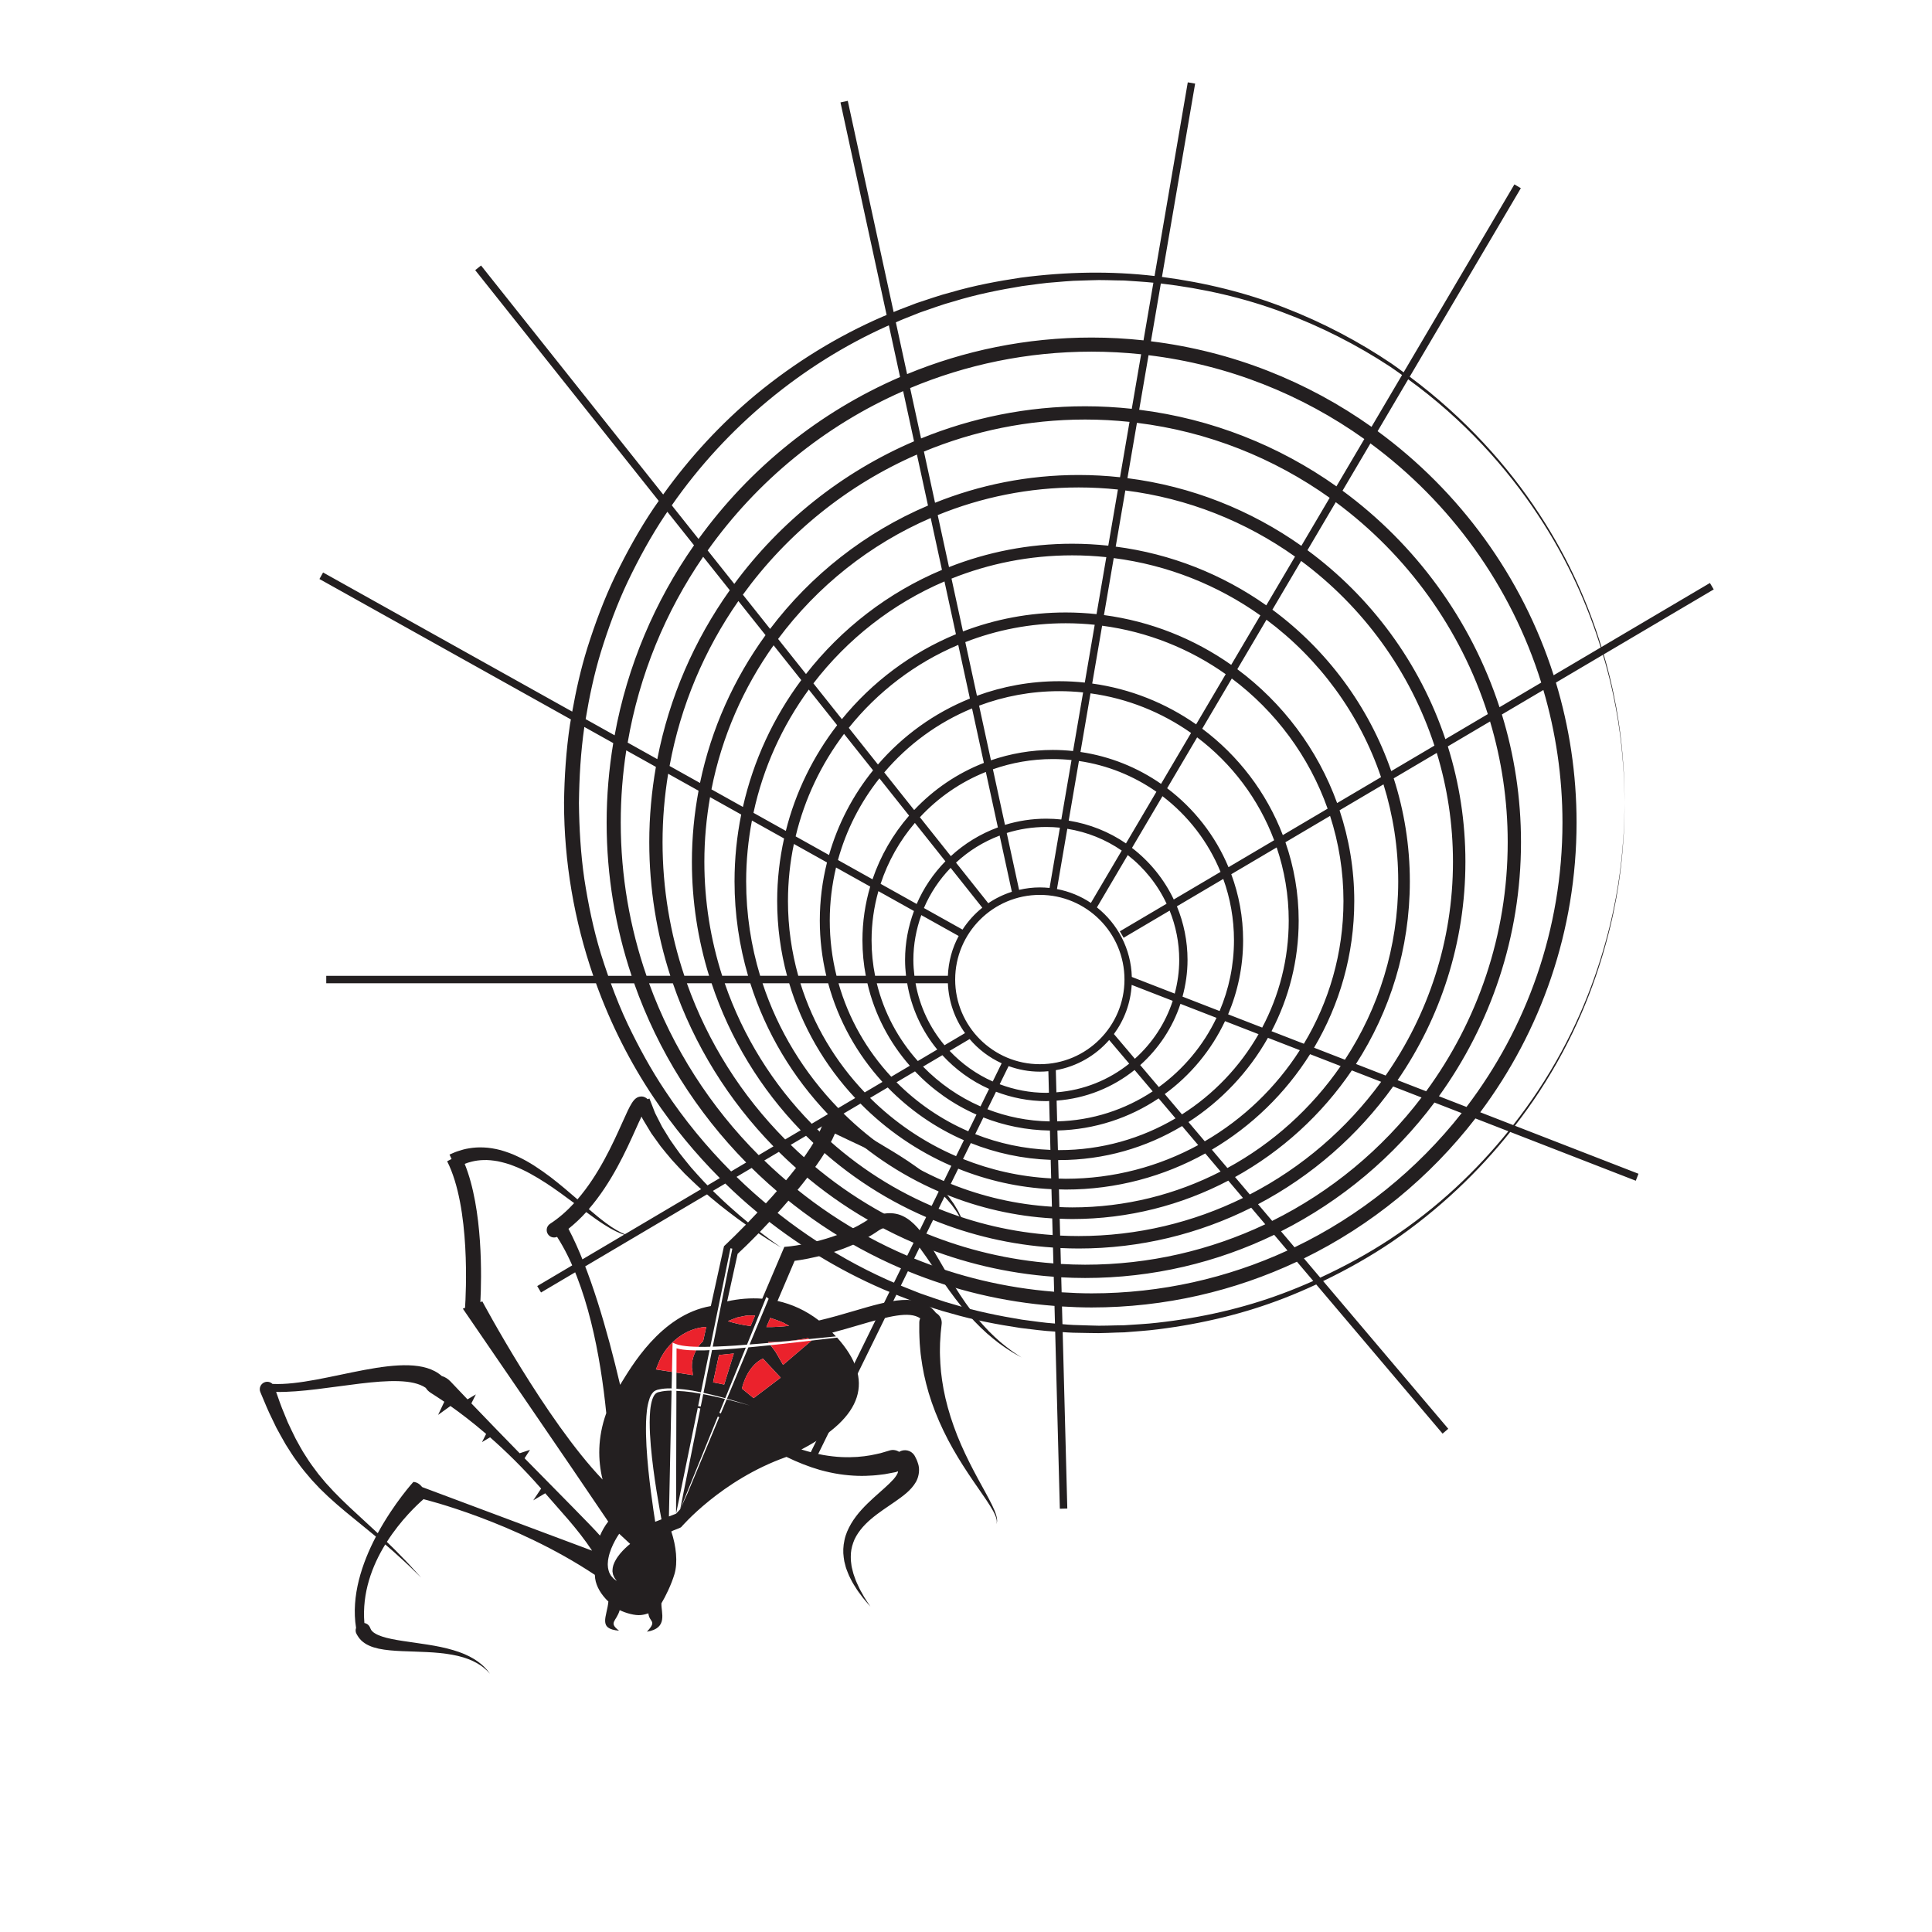 <?xml version="1.0" encoding="UTF-8"?>
<svg version="1.1" viewBox="0 0 816 816" xml:space="preserve" xmlns="http://www.w3.org/2000/svg"><defs><clipPath id="a"><path d="m0 612h612v-612h-612z"/></clipPath></defs><g transform="matrix(1.333 0 0 -1.333 0 816)"><g clip-path="url(#a)"><path d="m440.33 219.46c-6.824-4.48-14.213-8.536-22.013-12.133l-5.168 6.102c21.354 10.443 39.921 25.706 54.331 44.348l10.443-4.058c-9.897-12.283-22.346-24.233-37.593-34.259m-34.002-17.179c-12.351-4.616-25.726-7.69-39.624-9.23-3.47-0.419-6.996-0.549-10.527-0.807-3.537-0.011-7.12-0.255-10.677-0.076-1.808 0.058-3.617 0.116-5.433 0.174-1.149 0.051-2.289 0.147-3.427 0.249l-0.15 5.607c3.108-0.187 6.23-0.315 9.381-0.315 23.247 0 45.292 5.219 65.064 14.5l5.168-6.103c-3.192-1.415-6.44-2.761-9.775-3.999m-82.506-8.262c-7.228 1.19-14.508 2.65-21.659 4.848-3.612 0.966-7.124 2.312-10.696 3.515l-5.264 2.096c-0.262 0.1-0.511 0.229-0.771 0.333l2.236 4.555c14.511-5.963 30.13-9.745 46.451-10.988l0.146-5.591c-3.469 0.234-6.944 0.781-10.443 1.232m-42.843 12.712c-17.31 7.784-33.561 18.844-47.606 32.528l4.789 2.831c13.565-13.352 29.578-24.209 47.315-31.82l-2.221-4.522c-0.757 0.332-1.53 0.623-2.277 0.983m-70.313 59.933c-4.422 6.626-8.253 13.659-11.718 20.882-2.019 4.248-3.787 8.62-5.402 13.053h7.384c7.585-21.514 19.816-40.847 35.505-56.784l-4.779-2.825c-7.768 7.79-14.843 16.372-20.99 25.674m-20.307 43.368c-2.346 7.703-3.973 15.62-5.21 23.588-1.156 7.964-1.631 16.128-1.715 24.084 0.105 8.243 0.562 16.115 1.712 24.113l9.161-5.113c-1.356-8.194-2.095-16.59-2.095-25.16 0-16.975 2.809-33.299 7.916-48.58h-7.431c-0.815 2.343-1.603 4.695-2.338 7.068m8e-3 95.462c2.382 7.683 5.147 15.247 8.589 22.487 3.463 7.221 7.296 14.254 11.716 20.877 0.253 0.384 0.526 0.757 0.782 1.138l8.446-10.618c-12.388-17.716-21.128-38.147-25.152-60.211l-9.187 5.128c1.187 7.16 2.693 14.268 4.806 21.199m90.617 103.29c0.214 0.101 0.436 0.179 0.652 0.281l3.553-16.375c-25.644-11.068-47.677-28.935-63.861-51.308l-8.472 10.654c17.429 25.068 41.531 44.777 68.128 56.748m5.224 2.253 5.264 2.096c3.572 1.205 7.082 2.552 10.696 3.515 7.147 2.199 14.426 3.661 21.657 4.847 3.634 0.469 7.238 1.048 10.86 1.266 1.808 0.136 3.609 0.337 5.409 0.415 1.803 0.057 3.598 0.115 5.391 0.171 3.517 0.182 7.173-0.065 10.718-0.075 3.105-0.228 6.185-0.38 9.246-0.695l-3.132-18.265c-5.405 0.579-10.888 0.891-16.446 0.891-20.689 0-40.426-4.136-58.459-11.584l-3.564 16.401c0.787 0.335 1.562 0.71 2.36 1.017m120.12 2.202c12.36-4.588 23.763-10.459 33.999-17.178 1.344-0.884 2.61-1.819 3.909-2.733l-9.674-16.419c-20.243 14.362-44.083 23.94-69.893 27.104l3.14 18.314c13.498-1.576 26.496-4.595 38.519-9.088m80.948-64.212c9.794-14.754 15.959-29.313 19.917-42.019l-14.923-8.81c-10.004 31.323-29.801 58.298-55.775 77.334l9.688 16.438c17.609-12.746 31.207-27.982 41.093-42.943m-81.394-227.02c19.191 9.7 35.845 23.715 48.62 40.809l8.627-3.351c-14.104-17.922-32.192-32.568-52.955-42.524zm-69.631-14.571c2.509-0.136 5.032-0.216 7.572-0.216 21.449 0 41.768 4.916 59.898 13.679l4.212-4.974c-18.912-8.689-39.92-13.573-62.06-13.573-3.192 0-6.352 0.134-9.497 0.334zm-44.593 10.046c13.183-5.399 27.38-8.802 42.219-9.865l0.126-4.751c-15.575 1.235-30.483 4.855-44.359 10.523zm-44.881 29.697c12.221-12.085 26.675-21.91 42.687-28.792l-2.018-4.108c-16.931 7.237-32.245 17.535-45.287 30.17zm-33.58 53.417c6.722-19.576 17.71-37.174 31.872-51.678l-4.685-2.772c-15.246 15.26-27.207 33.797-34.732 54.45zm18.032 124.54c-11.184-15.731-19.164-33.884-22.965-53.52l-9.387 5.242c3.699 21.547 12.013 41.529 23.92 58.88zm58.383 47.186c-22.78-9.76-42.416-25.478-56.955-45.181l-8.432 10.603c15.609 21.963 36.989 39.536 61.935 50.478zm68.986 10.299c-4.856 0.519-9.78 0.802-14.775 0.802-18.383 0-35.926-3.642-51.985-10.192l-3.465 15.962c17.706 7.423 37.132 11.539 57.5 11.539 5.3 0 10.532-0.29 15.69-0.83zm64.847-24.57c-18.111 12.831-39.426 21.403-62.497 24.27l2.964 17.281c25.271-3.061 48.6-12.455 68.371-26.558zm1.935-1.378 8.838 14.993c25.312-18.664 44.554-45.107 54.12-75.79l-13.221-7.806c-9.058 27.757-26.673 51.667-49.737 68.603m32.588-78.727c-8.109 24.19-23.552 45.036-43.701 59.873l8.971 15.22c22.439-16.587 39.528-40 48.18-67.153zm-15.14-108.05c13.54 19.707 21.487 43.545 21.487 69.209 0 12.727-1.955 25.005-5.572 36.554l13.38 7.9c3.621-12.123 5.592-24.949 5.592-38.232 0-29.504-9.611-56.793-25.839-78.946zm-44.215-39.302c17.015 8.95 31.67 21.78 42.8 37.311l8.998-3.493c-12.495-16.418-28.682-29.864-47.321-39.104zm-62.604-13.883c1.911-0.092 3.831-0.149 5.764-0.149 19.642 0 38.206 4.674 54.678 12.923l4.446-5.251c-17.325-8.196-36.668-12.803-57.074-12.803-2.58 0-5.136 0.092-7.681 0.237zm-40.367 8.897c11.858-4.838 24.635-7.864 37.995-8.744l0.132-5.016c-14.138 1.055-27.67 4.306-40.254 9.427zm-40.25 26.668c10.876-10.819 23.77-19.609 38.057-25.762l-2.131-4.345c-15.258 6.53-29.051 15.826-40.781 27.238zm-29.929 48.325c5.854-17.637 15.605-33.499 28.24-46.575l-4.918-2.908c-13.748 13.867-24.476 30.719-31.146 49.483zm17.093 110.3c-9.978-13.749-17.187-29.629-20.762-46.833l-9.646 5.386c3.502 19.147 11.072 36.876 21.805 52.263zm51.477 41.063c-19.915-8.455-37.14-22.042-50.031-39.082l-8.622 10.84c14.004 19.32 33.023 34.765 55.146 44.402zm60.845 8.977c-4.308 0.458-8.677 0.709-13.105 0.709-16.079 0-31.427-3.144-45.508-8.799l-3.523 16.221c15.752 6.526 32.999 10.149 51.081 10.149 4.75 0 9.441-0.258 14.062-0.742zm2.35-0.301 3.008 17.539c22.564-2.772 43.396-11.169 61.069-23.757l-8.972-15.22c-15.984 11.3-34.772 18.866-55.105 21.438m43.99-40.293c-13.854 9.773-30.115 16.331-47.711 18.606l3.053 17.796c19.856-2.481 38.193-9.883 53.762-20.955zm39.599-52.52c-7.149 20.626-20.426 38.409-37.661 51.144l9.103 15.445c19.563-14.506 34.508-34.891 42.238-58.512zm-11.181-92.802c10.782 16.694 17.069 36.551 17.069 57.862 0 11.383-1.805 22.35-5.113 32.649l13.647 8.056c3.327-10.918 5.132-22.494 5.132-34.485 0-25.17-7.908-48.516-21.334-67.737zm-38.316-35.819c14.835 8.203 27.528 19.814 37.004 33.786l9.299-3.612c-10.87-14.902-25.127-27.172-41.627-35.695zm-55.555-13.202c1.315-0.048 2.632-0.101 3.957-0.101 17.839 0 34.658 4.413 49.462 12.167l4.648-5.492c-15.725-7.718-33.392-12.068-52.059-12.068-1.967 0-3.922 0.054-5.868 0.15zm-36.138 7.726c10.535-4.276 21.89-6.927 33.767-7.623l0.14-5.279c-12.7 0.877-24.853 3.757-36.15 8.335zm-35.616 23.646c9.533-9.558 20.861-17.313 33.425-22.744l-2.247-4.574c-13.582 5.821-25.853 14.118-36.271 24.305zm-26.284 43.227c4.979-15.699 13.502-29.825 24.607-41.47l-5.149-3.045c-12.246 12.476-21.747 27.64-27.557 44.515zm16.155 96.06c-8.77-11.773-15.151-25.41-18.492-40.189l-9.968 5.567c3.295 16.746 10.134 32.223 19.688 45.649zm44.577 34.921c-17.051-7.154-31.854-18.618-43.082-33l-8.84 11.111c12.392 16.677 29.054 29.99 48.353 38.329zm41.263 8.286c-13.772 0-26.928-2.643-39.031-7.405l-3.579 16.481c13.794 5.63 28.866 8.758 44.661 8.758 4.202 0 8.349-0.228 12.437-0.655l-3.053-17.795c-3.756 0.4-7.572 0.616-11.435 0.616m7.715-22.307c-3.21 0.342-6.466 0.528-9.766 0.528-11.465 0-22.434-2.14-32.554-6.01l-3.635 16.74c11.837 4.735 24.733 7.368 38.24 7.368 3.651 0 7.258-0.196 10.812-0.569zm42.67-16.07c-11.727 8.243-25.462 13.795-40.321 15.772l3.097 18.056c17.151-2.192 32.99-8.598 46.46-18.155zm33.557-43.79c-6.179 17.064-17.297 31.78-31.622 42.413l9.238 15.674c16.693-12.43 29.496-29.779 36.297-49.875zm-7.31-77.519c8.081 13.631 12.741 29.519 12.741 46.482 0 10.042-1.651 19.699-4.656 28.744l13.915 8.215c3.032-9.715 4.669-20.039 4.669-30.738 0-20.845-6.227-40.253-16.887-56.504zm-32.381-32.304c12.634 7.455 23.319 17.853 31.121 30.252l9.692-3.766c-9.235-13.382-21.532-24.501-35.885-32.302zm-48.448-12.584c0.714-0.015 1.426-0.055 2.146-0.055 16.031 0 31.103 4.161 44.217 11.442l4.851-5.73c-14.115-7.25-30.088-11.366-47.017-11.366-1.358 0-2.705 0.05-4.054 0.103zm-31.912 6.551c9.208-3.71 19.144-5.984 29.54-6.49l0.146-5.551c-11.263 0.694-22.038 3.207-32.045 7.238zm-30.968 20.634c8.185-8.293 17.938-15.028 28.778-19.727l-2.364-4.815c-11.905 5.119-22.657 12.413-31.762 21.38zm-22.592 38.122c4.099-13.751 11.349-26.152 20.915-36.366l-5.383-3.182c-10.745 11.088-19.027 24.561-23.971 39.548zm15.196 81.768c-7.551-9.792-13.166-21.142-16.259-33.493l-10.254 5.727c3.083 14.349 9.153 27.592 17.528 39.062zm1.503 1.911-9.023 11.342c10.771 14.041 25.048 25.256 41.525 32.299l3.631-16.724c-14.183-5.859-26.583-15.181-36.133-26.917m40.561 6.528c-11.32-4.568-21.285-11.787-29.138-20.892l-9.238 11.616c9.132 11.417 21.027 20.529 34.684 26.282zm36.404 5.064c-2.662 0.283-5.362 0.437-8.097 0.437-9.158 0-17.941-1.632-26.076-4.618l-3.691 17.003c9.877 3.844 20.599 5.977 31.818 5.977 3.101 0 6.167-0.165 9.187-0.48zm35.275-13.238c-9.597 6.713-20.806 11.261-32.927 12.939l3.142 18.319c14.445-1.902 27.79-7.314 39.158-15.356zm27.468-35.089c-5.186 13.511-14.115 25.184-25.533 33.711l9.373 15.904c13.821-10.346 24.495-24.663 30.355-41.235zm-3.58-62.13c5.485 10.486 8.605 22.398 8.605 35.031 0 8.696-1.492 17.05-4.198 24.836l14.147 8.351c2.745-8.504 4.242-17.562 4.242-26.969 0-16.529-4.588-32.003-12.547-45.23zm-26.317-28.788c10.411 6.703 19.082 15.873 25.178 26.689l10.103-3.922c-7.583-11.858-17.922-21.781-30.115-28.863zm-41.286-12.04c0.117 0 0.228-6e-3 0.343-6e-3 14.22 0 27.533 3.94 38.919 10.774l5.103-6.025c-12.482-6.802-26.783-10.672-41.971-10.672-0.752 0-1.491 0.038-2.239 0.058zm-27.678 5.38c7.878-3.144 16.399-5.003 25.311-5.32l0.154-5.868c-9.826 0.509-19.218 2.659-27.939 6.144zm-26.323 17.616c6.84-7.03 15.02-12.739 24.132-16.711l-2.48-5.052c-10.229 4.413-19.462 10.705-27.254 18.451zm-18.871 33.018c3.201-11.804 9.175-22.477 17.196-31.262l-5.615-3.318c-9.238 9.698-16.311 21.48-20.38 34.58zm0.269 40.634-10.579 5.909c2.86 11.949 8.148 22.965 15.339 32.478l9.189-11.553c-6.325-7.818-11.117-16.915-13.949-26.834m25.369 12.476c-5.08-5.85-9.049-12.681-11.59-20.171l-10.949 6.115c2.619 9.553 7.143 18.321 13.137 25.878zm23.695 16.715c-8.45-3.294-15.979-8.438-22.087-14.937l-9.478 11.917c7.469 8.806 16.987 15.813 27.818 20.282zm28.259 3.76c-2.114 0.223-4.258 0.346-6.43 0.346-6.854 0-13.439-1.166-19.584-3.284l-3.76 17.319c7.911 2.96 16.466 4.587 25.397 4.587 2.554 0 5.077-0.134 7.562-0.394zm27.881-10.406c-7.466 5.184-16.149 8.731-25.533 10.105l3.185 18.577c11.74-1.608 22.587-6.025 31.854-12.554zm21.367-26.397c-4.161 9.969-10.925 18.588-19.437 25.01l9.506 16.126c10.951-8.261 19.497-19.544 24.398-32.597zm-0.12-46.624c3.058 7.216 4.751 15.146 4.751 23.466 0 7.355-1.329 14.406-3.749 20.929l14.385 8.491c2.462-7.292 3.818-15.089 3.818-23.199 0-12.231-3.048-23.756-8.405-33.882zm-20.077-25.259c8.149 5.95 14.755 13.888 19.096 23.099l10.623-4.128c-5.901-10.317-14.25-19.052-24.26-25.416zm-34.015-11.549c11.846 0.288 22.859 3.989 32.074 10.18l5.359-6.329c-10.812-6.385-23.403-10.067-36.846-10.067-0.141 0-0.282 0.01-0.422 0.01zm-23.449 4.133c6.552-2.575 13.655-4.034 21.082-4.144l0.16-6.134c-8.382 0.318-16.403 2.065-23.834 5.001zm-21.675 14.604c5.49-5.768 12.098-10.452 19.484-13.697l-2.595-5.286c-8.549 3.705-16.256 9.002-22.736 15.525zm-15.077 27.913c2.284-9.85 6.983-18.779 13.443-26.13l-5.888-3.484c-7.723 8.305-13.521 18.412-16.704 29.614zm14.756 22.893c-1.791-4.837-2.821-10.04-2.821-15.491 0-1.705 0.118-3.38 0.302-5.037h-9.798c-0.728 3.643-1.117 7.405-1.117 11.259 0 5.394 0.766 10.611 2.162 15.563zm9.957 15.758c-3.805-3.891-6.907-8.465-9.099-13.527l-11.426 6.382c2.353 7.155 6.072 13.692 10.856 19.301zm16.63 10.734c-5.572-2.045-10.619-5.156-14.907-9.102l-9.8 12.323c5.764 6.22 12.889 11.16 20.892 14.353zm20.099 2.508c-1.563 0.165-3.15 0.259-4.756 0.259-4.557 0-8.949-0.693-13.093-1.964l-3.826 17.614c5.944 2.086 12.323 3.236 18.968 3.236 2.004 0 3.987-0.107 5.941-0.308zm20.488-7.575c-5.333 3.658-11.501 6.148-18.147 7.216l3.241 18.897c9.032-1.313 17.384-4.738 24.549-9.752zm15.141-17.772c-3.068 6.447-7.623 12.041-13.235 16.345l9.659 16.388c8.089-6.172 14.49-14.439 18.397-23.986zm2.776-30.778c1.003 3.718 1.588 7.605 1.588 11.634 0 6.011-1.21 11.739-3.368 16.981l14.692 8.672c2.191-6.07 3.392-12.612 3.392-19.431 0-7.95-1.625-15.527-4.559-22.417zm-13.405-21.69c5.807 5.189 10.263 11.844 12.747 19.405l11.424-4.437c-4.166-8.759-10.488-16.292-18.272-21.934zm-26.488-11.259c9.307 0.679 17.829 4.187 24.7 9.708l5.737-6.772c-8.719-5.785-19.102-9.244-30.264-9.512zm-19.201 2.818c4.959-1.897 10.316-2.981 15.933-2.981 0.304 0 0.6 0.039 0.904 0.046l0.168-6.468c-6.943 0.116-13.589 1.469-19.728 3.853zm-17.003 11.576c4.132-4.502 9.15-8.167 14.805-10.686l-2.719-5.541c-6.871 3.002-13.042 7.31-18.206 12.609zm-1.619 1.792-6.157-3.64c-6.194 6.914-10.733 15.334-13.005 24.635h9.634c1.318-7.878 4.657-15.077 9.528-20.995m3.373 20.995c0.237-5.877 2.206-11.304 5.431-15.789l-6.501-3.844c-4.639 5.521-7.859 12.249-9.176 19.633zm10.905 23.946c-2.443-1.96-4.557-4.302-6.266-6.937l-12.233 6.833c2.027 4.76 4.922 9.053 8.46 12.728zm9.364 5.042c-2.676-0.856-5.19-2.08-7.47-3.624l-10.229 12.861c3.978 3.696 8.662 6.621 13.832 8.57zm11.951 1.217c-1.017 0.107-2.045 0.167-3.09 0.167-2.263 0-4.455-0.282-6.57-0.774l-3.913 18.018c3.961 1.238 8.171 1.906 12.535 1.906 1.456 0 2.894-0.076 4.314-0.22zm13.09-4.746c-3.197 2.138-6.838 3.648-10.75 4.389l3.276 19.097c6.325-1.011 12.188-3.4 17.247-6.904zm7.298-41.547c3.257 4.413 5.29 9.764 5.627 15.574l13-5.05c-2.319-7.152-6.518-13.445-11.995-18.355zm-18.409-11.448c6.698 1.18 12.606 4.642 16.904 9.565l6.347-7.495c-6.426-5.145-14.381-8.428-23.068-9.088zm-14.962 1.292c3.094-1.121 6.416-1.762 9.893-1.762 0.916 0 1.816 0.054 2.708 0.137l0.178-6.802c-0.279-7e-3 -0.553-0.043-0.834-0.043-5.201 0-10.163 0.993-14.77 2.722zm-2.197 0.893-2.831-5.764c-5.19 2.295-9.814 5.615-13.657 9.695l6.337 3.744c2.76-3.253 6.222-5.879 10.151-7.675m12.09 53.357c14.792 0 26.822-12.033 26.822-26.824 0-14.79-12.03-26.822-26.822-26.822-14.791 0-26.821 12.032-26.821 26.822 0 14.791 12.03 26.824 26.821 26.824m26.556-13.585 14.577 8.605c1.941-4.839 3.037-10.102 3.037-15.624 0-3.692-0.526-7.26-1.424-10.674l-13.597 5.28c-0.252 8.922-4.509 16.848-11.056 22.037l9.767 16.571c5.232-4.076 9.465-9.346 12.308-15.411l-14.815-8.746zm-66.623-7.019c0 4.986 0.915 9.751 2.513 14.194l11.844-6.615c-2.04-3.781-3.235-8.07-3.42-12.616h-10.606c-0.201 1.655-0.331 3.331-0.331 5.037m-26.491 12.443c0 5.795 0.701 11.427 1.99 16.836l10.823-6.044c-1.591-5.401-2.46-11.106-2.46-17.013 0-3.847 0.377-7.609 1.07-11.259h-9.285c-1.387 5.604-2.138 11.453-2.138 17.48m-13.242 6.218c0 6.195 0.652 12.242 1.874 18.079l10.491-5.859c-1.482-5.907-2.278-12.082-2.278-18.438 0-6.018 0.726-11.863 2.054-17.48h-8.875c-2.113 7.546-3.266 15.49-3.266 23.698m-11.414 25.499 10.183-5.685c-1.417-6.385-2.188-13.008-2.188-19.814 0-8.194 1.1-16.136 3.134-23.698h-8.527c-2.874 9.477-4.436 19.517-4.436 29.919 0 6.59 0.647 13.029 1.834 19.278m-13.271 7.413 9.871-5.514c-1.382-6.849-2.115-13.928-2.115-21.177 0-10.385 1.516-20.418 4.289-29.919h-8.201c-3.656 11.403-5.649 23.54-5.649 36.139 0 6.983 0.641 13.814 1.805 20.471m-13.274 7.413 9.63-5.38c-1.361-7.299-2.107-14.814-2.107-22.504 0-12.573 1.911-24.709 5.444-36.139h-7.838c-4.455 13.324-6.907 27.557-6.907 42.361 0 7.376 0.626 14.606 1.778 21.662m-13.272 7.41 9.389-5.242c-1.355-7.75-2.101-15.7-2.101-23.83 0-14.777 2.356-29.004 6.673-42.361h-7.547c-5.266 15.241-8.165 31.574-8.165 48.58 0 7.77 0.602 15.399 1.751 22.853m296.63-22.853c0-33.84-11.346-65.069-30.404-90.131l-8.739 3.397c16.337 22.685 26.003 50.484 26.003 80.515 0 14.065-2.127 27.643-6.056 40.441l13.143 7.757c3.913-13.325 6.053-27.403 6.053-41.979m-7.363-85.324c10.99 16.745 17.358 33.213 21.14 47.011 3.819 13.84 5.032 25.119 5.508 32.77 0.357 3.824 0.275 6.776 0.361 8.756 0.044 1.983 0.068 3.008 0.068 3.008s-0.03-1.025-0.085-3.008c-0.094-1.98-0.029-4.932-0.406-8.754-0.516-7.642-1.787-18.907-5.672-32.71-3.85-13.758-10.293-30.158-21.337-46.793-2.385-3.605-5.021-7.226-7.835-10.829l-10.433 4.055c19.163 25.632 30.522 57.422 30.522 91.818 0 15.41-2.303 30.284-6.543 44.329l14.901 8.796c0.24-0.812 0.504-1.641 0.725-2.435 3.885-13.801 5.156-25.066 5.672-32.712 0.376-3.821 0.312-6.77 0.406-8.752 0.055-1.982 0.085-3.005 0.085-3.005s-0.024 1.023-0.068 3.005c-0.086 1.982-4e-3 4.932-0.361 8.759-0.476 7.649-1.687 18.927-5.505 32.768-0.225 0.815-0.488 1.67-0.732 2.504l34.879 20.589-1.206 2.037-34.357-20.282c-3.898 12.732-9.995 27.336-19.726 42.162-9.841 15.103-23.473 30.407-41.036 43.482l35.209 59.733-2.04 1.202-35.096-59.546c-1.273 0.921-2.509 1.864-3.824 2.759-10.21 6.9-21.619 12.972-34.036 17.772-12.041 4.685-25.102 7.912-38.712 9.697l10.509 61.258-2.332 0.398-10.526-61.366c-13.773 1.618-27.971 1.37-42.382-0.522-7.361-1.106-14.788-2.496-22.096-4.636-3.694-0.934-7.288-2.255-10.943-3.433-1.798-0.687-3.595-1.377-5.397-2.065-0.629-0.23-1.233-0.52-1.853-0.77l-14.531 66.926-2.313-0.5 14.622-67.349c-0.424-0.187-0.86-0.339-1.284-0.533-14.237-6.161-27.808-14.51-40.147-24.68-10.985-9.144-20.89-19.82-29.367-31.666l-57.71 72.555-1.851-1.471 58.15-73.111c-0.518-0.748-1.054-1.484-1.561-2.241-4.57-6.77-8.542-13.965-12.135-21.359-3.57-7.416-6.455-15.167-8.941-23.05-2.043-6.58-3.558-13.32-4.771-20.119l-78.941 44.086-1.154-2.066 79.666-44.49c-0.091-0.543-0.197-1.082-0.283-1.626-1.228-8.17-1.778-16.648-1.884-24.751 6e-3 -18.73 3.221-37.339 9.264-54.861h-84.607v-2.365h85.469c4.64-12.83 10.78-25.055 18.322-36.268 6.17-9.194 13.205-17.721 20.92-25.454l-57.864-34.215 1.204-2.036 58.39 34.523c3.128-3.045 6.357-5.972 9.696-8.742 12.336-10.17 25.907-18.52 40.142-24.679 0.713-0.331 1.452-0.596 2.175-0.904l-25.288-51.516 2.126-1.042 25.353 51.649c0.332-0.131 0.656-0.29 0.992-0.414 1.8-0.689 3.6-1.378 5.394-2.064 3.657-1.18 7.251-2.5 10.943-3.433 7.307-2.14 14.735-3.529 22.095-4.637 3.646-0.422 7.255-0.946 10.897-1.127l1.47-56.132 2.368 0.063-1.465 55.902c1.107-0.082 2.207-0.157 3.299-0.19 1.817-0.034 3.628-0.068 5.435-0.101 3.661-0.135 7.254 0.161 10.847 0.22 3.576 0.309 7.142 0.49 10.654 0.963 14.052 1.744 27.53 5.038 39.934 9.862 3.478 1.344 6.854 2.811 10.168 4.344l40.03-47.259 1.804 1.529-39.641 46.802c7.691 3.694 14.965 7.82 21.674 12.354 15.219 10.378 27.706 22.477 37.595 34.897l39.786-15.456 0.857 2.209-39.147 15.206c2.764 3.582 5.359 7.179 7.698 10.767" fill="#231f20"/><path d="m214.32 172.13c1.734-0.117 3.423-0.308 5.016-0.58 0.951-0.165 1.863-0.35 2.755-0.541l2.734 13.347c-0.495-0.017-0.99-0.052-1.487-0.066-0.402-6e-3 -0.803-5e-3 -1.202-0.011-0.53-3e-3 -1.058-3e-3 -1.588 0-0.95-1.79-1.348-3.646-1.323-4.989 2e-3 -0.198-1e-3 -0.387 0-0.568 0.032-0.141 0.061-0.266 0.087-0.39 0.021-0.111 0.044-0.219 0.064-0.314 0.018-0.185 0.035-0.349 0.046-0.5 0.063-0.679 0.092-1.07 0.092-1.07l-5.183 0.8z" fill="#231f20"/><path d="m242.83 191.67 1.239 2.907c0.664-0.205 1.301-0.457 1.973-0.673 0.913-0.356 1.92-0.655 2.681-1.127 0.434-0.245 0.874-0.482 1.311-0.714-2.372-0.274-4.775-0.425-7.204-0.393m-12.193 1.859c0.085 0.043 0.139 0.075 0.228 0.123 0.492 0.225 1.084 0.433 1.739 0.688 0.335 0.124 0.684 0.251 1.042 0.387 0.373 0.078 0.754 0.158 1.151 0.238 0.794 0.118 1.673 0.437 2.578 0.384 0.59 5e-3 1.239-1e-3 1.877-2e-3l-1.428-3.349c-2.39 0.29-4.791 0.797-7.187 1.531m-0.7 24.273-0.537-0.505-4.169-18.967c-15.946-2.76-25.363-19.525-28.744-24.963-4.043 17.223-9.616 36.673-16.364 49.437 2.024 1.617 3.903 3.397 5.627 5.3 2.006-1.482 3.92-2.853 5.7-3.985 2.604-1.674 4.949-2.822 6.7-3.288 0.874-0.22 1.576-0.358 2.06-0.35 0.481-0.017 0.738-0.027 0.738-0.027s-0.256 0.031-0.732 0.082c-0.479 0.023-1.163 0.209-2.005 0.486-1.683 0.585-3.897 1.875-6.34 3.702-1.662 1.236-3.441 2.718-5.312 4.318 7.243 8.375 11.854 18.608 14.947 25.504 0.591 1.315 1.214 2.698 1.755 3.816 0.224-0.476 0.487-0.993 0.847-1.551 0.675-1.116 1.434-2.376 2.264-3.755 0.912-1.263 1.898-2.635 2.943-4.09 1.085-1.412 2.326-2.818 3.553-4.306 1.289-1.441 2.669-2.877 4.05-4.348 1.464-1.388 2.9-2.85 4.417-4.213 1.538-1.342 3.024-2.744 4.595-3.996 1.538-1.286 3.066-2.533 4.589-3.681 2.014-1.578 3.978-3.002 5.817-4.296-2.502-2.564-4.744-4.763-6.399-6.324m-96.167-76.829c-0.672 0.846-1.585 1.564-2.795 1.633 0 0-6.078-6.665-11.286-16.248-1.199 1.123-2.435 2.271-3.73 3.448-3.372 3.098-6.99 6.368-10.324 9.86l-2.438 2.655c-0.764 0.915-1.525 1.829-2.281 2.74-1.418 1.882-2.821 3.723-3.982 5.639-1.261 1.846-2.234 3.793-3.242 5.571-0.933 1.833-1.741 3.61-2.512 5.221-0.673 1.647-1.293 3.161-1.84 4.499-0.548 1.337-0.943 2.61-1.311 3.605-0.21 0.593-0.382 1.088-0.538 1.524 15.642-0.308 39.318 6.91 47.422 1.283 0.31-0.54 0.817-1.088 1.623-1.609 0.869-0.561 2.323-1.475 4.243-2.784l-1.967-4.161 3.91 2.812c3.044-2.147 6.91-5.065 11.308-8.848l-1.302-2.581 2.547 1.508c4.927-4.321 10.451-9.696 16.183-16.24l-2.497-3.733 3.789 2.242c4.699-5.483 10.137-11.06 14.854-18.184zm61.049-17.064c0.368 0.693 0.708 1.251 0.959 1.645 0.267 0.399 0.42 0.63 0.42 0.63l3.471-3.221s-0.163-0.127-0.45-0.352c-0.286-0.244-0.711-0.601-1.184-1.069-0.951-0.923-2.179-2.256-3.008-3.782-0.221-0.378-0.404-0.767-0.545-1.161-0.188-0.399-0.23-0.789-0.34-1.186-0.069-0.394-0.058-0.774-0.08-1.156 0.072-0.355 0.107-0.721 0.195-1.042 0.242-0.622 0.499-1.153 0.786-1.459 0.254-0.339 0.397-0.532 0.397-0.532s-0.194 0.139-0.539 0.387c-0.384 0.221-0.812 0.654-1.304 1.27-0.214 0.323-0.389 0.714-0.601 1.122-0.125 0.43-0.283 0.907-0.35 1.403-0.033 0.491-0.12 1.036-0.052 1.548 0.013 0.534 0.081 1.065 0.195 1.58 0.407 2.1 1.298 4.004 2.03 5.375m-41.995 75.898-0.621-0.23c0.392 7.628 0.885 29.321-4.965 43.8 0.625 0.247 1.346 0.518 2.283 0.727 1.08 0.264 2.33 0.456 3.72 0.485 1.391 0.055 2.917-0.102 4.531-0.385 1.6-0.352 3.307-0.782 5.014-1.482 3.449-1.293 6.949-3.317 10.344-5.51 3.044-2 5.989-4.171 8.79-6.261-2.279-2.478-4.804-4.725-7.623-6.552-1.097-0.711-1.41-2.175-0.699-3.273 0.266-0.409 0.635-0.708 1.053-0.888 0.582-0.251 1.255-0.244 1.861 0.014 9.636-14.961 13.786-38.001 15.582-55.841-2.801-7.822-2.667-14.912-1.167-21.057-18.04 18.826-38.103 56.453-38.103 56.453m82.243-27.619c1.963 7.813 6.671 9.489 6.671 9.489l5.626-6.03-8.581-6.494zm80.848-42.182c0.056 0.504-0.019 1.262-0.302 2.168-0.557 1.818-1.806 4.225-3.345 7.038-3.097 5.624-7.263 13.088-10.062 21.003-1.417 3.945-2.529 7.969-3.243 11.779-0.352 1.906-0.613 3.754-0.806 5.509-0.16 1.76-0.285 3.417-0.314 4.954-0.072 1.527 4e-3 2.938 0.012 4.166 0.08 1.214 0.146 2.273 0.202 3.148 0.196 1.859 0.31 2.918 0.31 2.918 0.011 0.125 0.019 0.247 0.018 0.37 1e-3 1.333-0.741 2.484-1.827 3.093-6e-3 0.01-8e-3 0.021-0.014 0.031-5.142 6.729-14.779 3.889-25.937 0.603-3.481-1.026-7.218-2.12-11.119-3.036-4.187 3.225-8.64 5.195-13.131 6.195l5.419 12.714c3.938 0.518 15.176 2.44 24.592 8.276l1e-3 -1e-3s0.022 0.016 0.024 0.016c0.676 0.42 1.346 0.858 2 1.32 0.098 0.056 0.195 0.125 0.295 0.17 0.324 0.198 0.689 0.396 1.127 0.544 0.431 0.205 0.893 0.342 1.379 0.437 0.975 0.186 2.048 0.227 3.218-0.217 2.374-0.877 4.917-3.596 7.254-6.76 2.359-3.192 4.695-6.855 7.175-10.429 2.467-3.589 5.088-7.1 7.794-10.179 1.34-1.547 2.707-2.985 4.059-4.28 1.338-1.312 2.668-2.488 3.94-3.51 2.517-2.094 4.829-3.538 6.434-4.541 1.655-0.925 2.599-1.454 2.599-1.454s-0.904 0.591-2.486 1.627c-1.533 1.106-3.721 2.691-6.06 4.923-1.184 1.092-2.411 2.339-3.636 3.715-1.243 1.364-2.483 2.868-3.691 4.468-2.443 3.198-4.769 6.803-6.961 10.51-2.205 3.695-4.275 7.493-6.507 10.99-1.114 1.747-2.307 3.414-3.648 4.916-1.339 1.487-2.88 2.835-4.707 3.682-1.831 0.863-3.848 1.001-5.452 0.783-0.822-0.105-1.556-0.274-2.183-0.511-0.656-0.183-1.232-0.436-1.748-0.698-0.26-0.116-0.485-0.227-0.691-0.331l-0.082 0.112c-0.642-0.459-1.306-0.893-1.978-1.307-1e-3 -3e-3 -0.028-0.018-0.028-0.018l2e-3 -2e-3c-10.407-6.406-23.744-7.689-23.887-7.701l-1.409-0.129-6.996-16.415c-3.785 0.285-7.534-0.053-11.115-0.843l3.31 15.048c1.309 1.191 3.707 3.507 6.622 6.506 4.278-2.835 7.17-4.484 7.17-4.484s-2.734 1.837-6.739 4.929c8.074 8.352 19.797 21.649 23.783 31.158 1.182-0.561 2.563-1.22 4.137-1.969 4.885-2.318 11.421-5.277 17.668-8.7 1.536-0.889 3.107-1.745 4.553-2.714 1.493-0.916 2.861-1.945 4.209-2.923 1.277-1.06 2.533-2.064 3.589-3.162 1.139-1.023 2.001-2.18 2.886-3.181 0.738-1.105 1.553-2.042 2.05-3.015 0.515-0.952 1.064-1.744 1.344-2.48 0.639-1.439 1.006-2.258 1.006-2.258s-0.299 0.852-0.82 2.336c-0.22 0.766-0.702 1.6-1.15 2.613-0.422 1.028-1.162 2.037-1.828 3.232-0.812 1.089-1.609 2.36-2.685 3.504-0.996 1.217-2.197 2.353-3.424 3.555-1.297 1.117-2.623 2.294-4.069 3.355-1.411 1.123-2.928 2.119-4.427 3.158-6.073 4.009-12.392 7.521-17.054 10.222-4.66 2.706-7.763 4.512-7.763 4.512l-0.841-1.581-0.834 0.161c-1.548-8.118-14.566-23.004-24.084-32.821-1.752 1.44-3.627 3.015-5.54 4.747-1.416 1.243-2.834 2.585-4.256 3.965-1.455 1.343-2.813 2.825-4.225 4.251-1.388 1.446-2.685 2.976-4.009 4.431-1.237 1.526-2.472 3.016-3.611 4.49-1.072 1.522-2.165 2.955-3.097 4.373-0.887 1.44-1.724 2.804-2.498 4.058-0.647 1.277-1.243 2.447-1.77 3.477-0.564 0.974-0.875 2.099-1.221 2.884-0.646 1.651-1.016 2.596-1.016 2.596l-0.542-0.236c-0.61 0.618-1.417 0.946-2.261 0.859-2.186-0.224-3.164-2.405-5.779-8.234-2.97-6.62-7.409-16.478-14.215-24.351-2.667 2.305-5.491 4.724-8.473 7.013-3.315 2.495-6.793 4.866-10.436 6.549-1.798 0.89-3.666 1.523-5.467 2.051-1.825 0.463-3.614 0.776-5.297 0.835-1.679 0.085-3.251-0.031-4.611-0.262-1.355-0.2-2.567-0.565-3.569-0.903-1.022-0.312-1.53-0.613-2.017-0.794-0.439-0.186-0.676-0.288-0.676-0.288l0.656-1.409-1.404-0.715c7.451-14.659 5.949-42.257 5.672-46.439l-0.699-0.258s36.266-52.867 46.057-67.463c-0.999-1.291-1.878-2.778-2.596-4.459-2.704 3.116-11.729 12.097-23.902 24.517l1.719 2.66-3.273-1.071c-4.724 4.832-9.883 10.138-15.302 15.801l1.426 2.846-2.651-1.571c-1.767 1.853-3.559 3.735-5.373 5.651-0.876 0.925-1.855 1.478-2.823 1.759 7e-3 -2e-3 0.012 0 0.019 0-10.403 9.217-37.223-3.316-53.616-2.522-0.662 0.652-1.675 0.876-2.584 0.491-1.204-0.512-1.768-1.9-1.251-3.107 0 0 0.472-1.122 1.305-3.094 0.436-0.983 0.879-2.173 1.543-3.556 0.664-1.374 1.411-2.928 2.228-4.626 0.905-1.639 1.857-3.426 2.942-5.275 1.17-1.806 2.304-3.759 3.742-5.619 1.333-1.927 2.914-3.763 4.507-5.62 0.839-0.895 1.681-1.797 2.532-2.7l2.668-2.573c3.632-3.361 7.462-6.421 11.01-9.308 1.441-1.156 2.814-2.285 4.139-3.387-4.39-8.384-7.932-18.796-6.297-28.917-0.216-0.623-0.195-1.327 0.161-1.944 0 0 0.087-0.149 0.248-0.43 0.054-0.139 0.624-1.027 1.278-1.645 0.628-0.58 1.452-1.174 2.392-1.578 0.943-0.452 1.985-0.743 3.092-0.998 4.431-0.932 9.922-0.784 15.363-1.084 2.721-0.134 5.417-0.379 7.905-0.834 2.49-0.441 4.761-1.136 6.587-2.003 1.827-0.872 3.232-1.863 4.09-2.693 0.469-0.374 0.745-0.76 0.979-0.981 0.221-0.238 0.338-0.362 0.338-0.362s-0.105 0.137-0.297 0.396c-0.209 0.245-0.446 0.663-0.874 1.09-0.776 0.932-2.096 2.098-3.885 3.198-1.787 1.1-4.067 2.082-6.587 2.81-2.517 0.748-5.263 1.302-8.003 1.731-5.459 0.885-11.013 1.397-14.576 2.594-0.873 0.299-1.63 0.612-2.16 0.958-0.575 0.315-0.891 0.661-1.121 0.918-0.154 0.263-0.155 0.141-0.346 0.593-0.13 0.299-0.2 0.457-0.2 0.457-0.032 0.075-0.073 0.155-0.117 0.23-0.359 0.63-0.97 0.998-1.632 1.117-0.791 9.611 2.493 18.173 6.611 24.893 0.867-0.741 1.705-1.465 2.493-2.156 2.725-2.435 4.974-4.502 6.484-6.013 1.527-1.495 2.402-2.345 2.402-2.345s-0.822 0.904-2.259 2.488c-1.415 1.601-3.537 3.8-6.119 6.413-0.783 0.772-1.622 1.587-2.486 2.422 4.388 6.891 9.536 11.73 11.677 13.591l0.035-0.09s28.685-6.991 54.183-23.945c0.04-0.39 0.05-0.762 0.104-1.166 0.349-2.583 1.976-5.202 4.187-7.299-0.449-4.82-3.413-8.673 3.379-9.224-3.459 2.63-0.851 2.849 0.207 6.504 1.963-0.948 4.804-1.753 6.7-1.554 0.88 0.091 1.657 0.286 2.388 0.536 0.279-2.941 2.905-2.206-0.467-5.814 6.825 1.11 4.465 6.038 4.6 9.005 1.242 2.058 3.119 5.85 4.126 9.226 1.11 3.72 0.542 8.933-0.999 13.532 0.447 0.318 2.647 1.002 3.126 1.366 0 0 12.715 14.973 33.365 22.262 3.459-1.687 7.056-3.116 10.608-4.139 2.113-0.575 4.192-1.043 6.201-1.34 2.011-0.303 3.937-0.462 5.721-0.521 1.79-0.055 3.433 8e-3 4.887 0.113 1.457 0.094 2.716 0.301 3.76 0.411 2.061 0.393 3.239 0.612 3.239 0.612 0.114 0.023 0.233 0.054 0.349 0.083 0.193 0.057 0.374 0.139 0.551 0.225 0.02-0.099 0.022-0.242-0.052-0.495-0.189-0.486-0.64-1.236-1.38-2.073-1.509-1.689-3.849-3.634-6.321-5.88-2.455-2.255-5.133-4.866-7.071-8.146-0.948-1.636-1.756-3.404-2.118-5.261-0.408-1.838-0.483-3.706-0.233-5.431 0.089-0.872 0.261-1.703 0.503-2.496 0.177-0.807 0.482-1.55 0.767-2.268 0.254-0.734 0.592-1.405 0.927-2.046 0.331-0.638 0.622-1.266 0.997-1.822 0.695-1.128 1.34-2.146 2.009-2.985 0.627-0.867 1.184-1.606 1.699-2.173 0.99-1.161 1.554-1.826 1.554-1.826s-0.476 0.731-1.305 2.004c-0.435 0.62-0.893 1.424-1.396 2.347-0.546 0.899-1.049 1.972-1.573 3.142-0.29 0.575-0.494 1.209-0.726 1.855-0.242 0.641-0.475 1.307-0.621 2.015-0.178 0.698-0.37 1.409-0.432 2.152-0.126 0.739-0.184 1.49-0.162 2.25-0.029 1.515 0.249 3.047 0.77 4.496 0.481 1.463 1.327 2.812 2.287 4.063 1.945 2.509 4.58 4.526 7.168 6.349 2.605 1.83 5.209 3.442 7.458 5.374 1.124 0.984 2.179 2.116 2.975 3.502 0.814 1.435 1.103 3.235 0.916 4.632-0.082 0.714-0.341 1.423-0.542 1.984-0.129 0.341-0.184 0.438-0.233 0.54-0.058 0.111-0.109 0.214-0.155 0.31-0.183 0.362-0.278 0.557-0.278 0.557l-0.029 0.052c-0.062 0.129-0.135 0.254-0.216 0.379-1.067 1.589-3.187 2.035-4.805 1.053-0.842 0.548-1.903 0.755-2.945 0.451l-0.198-0.059s-0.991-0.29-2.727-0.804c-0.878-0.176-1.944-0.47-3.184-0.678-1.243-0.214-2.654-0.409-4.212-0.517-1.557-0.105-3.253-0.135-5.055-0.046-1.805 0.087-3.707 0.314-5.673 0.647-2.267 0.414-4.614 1.019-6.973 1.754 19.588 10.23 23.4 22.015 11.326 35.444-2.721-0.317-5.44-0.626-8.162-0.941 0.01-7e-3 0.032-0.024 0.032-0.024l-9.001-7.673s-0.774 1.349-1.938 3.376c-0.517 0.963-1.256 1.821-2.018 2.864-1.314-0.14-2.631-0.267-3.945-0.396-1.03-0.105-2.06-0.197-3.088-0.295l-6.784-16.265c0.919-0.258 1.742-0.494 2.507-0.716 0.5-0.149 0.992-0.292 1.42-0.42 2.13-0.652 3.346-1.027 3.346-1.027s-1.226 0.34-3.372 0.932c-0.436 0.117-0.936 0.251-1.45 0.383-0.77 0.205-1.607 0.42-2.53 0.652l-1.867-4.47c-0.161 0.067-0.317 0.132-0.476 0.201l1.786 4.402c-0.508 0.125-1.016 0.248-1.562 0.377-0.657 0.154-1.357 0.309-2.066 0.463-0.27 0.059-0.518 0.117-0.793 0.176-0.446 0.091-0.931 0.185-1.395 0.277-0.357 0.073-0.707 0.141-1.073 0.211l-0.787-3.933c-0.293 0.063-0.556 0.091-0.837 0.137l0.81 3.948c-0.902 0.164-1.823 0.325-2.777 0.464-1.571 0.224-3.222 0.361-4.906 0.431l-0.063-23.029-0.044-15.897 6.87 33.537c0.274-0.073 0.534-0.13 0.821-0.22l-6.38-31.901 0.865 2.132 0.697 1.717 2.005 4.945 8.357 20.597c0.149-0.082 0.294-0.159 0.445-0.244l-8.537-20.467-1.546-3.71-0.509-1.105-1.019-2.216-0.758-1.649-1.311-1.416c-0.755-0.289-1.508-0.581-2.265-0.871l0.146 6.93 0.693 32.923c-0.118-1e-3 -0.231 0.012-0.348 0.012-1.194-0.021-2.34-0.118-3.507-0.421-1.206-0.147-1.782-1.087-2.201-2.222-0.76-2.268-0.849-4.84-0.882-7.339 0.013-5.047 0.56-10.097 1.161-14.811 0.613-4.711 1.336-9.096 1.999-12.846 0.204-1.135 0.394-2.158 0.575-3.141-0.543-0.208-1.089-0.419-1.633-0.632-0.118-0.045-0.236-0.09-0.352-0.136-0.178 1.115-0.357 2.278-0.55 3.593-0.555 3.784-1.149 8.22-1.631 12.979-0.459 4.766-0.858 9.875-0.717 15.011 0.112 2.481 0.262 4.989 1.09 7.395 0.029 0.084 0.042 0.169 0.075 0.255 0.246 0.612 0.556 1.22 1.033 1.742 0.425 0.552 1.291 0.852 1.827 0.937 1.221 0.288 2.512 0.368 3.704 0.351 0.128-1e-3 0.246-0.019 0.371-0.022l0.109 5.24-5.087 0.785s0.151 0.36 0.408 0.986c0.174 0.417 0.381 0.93 0.62 1.514 0.138 0.323 0.295 0.669 0.455 1.029 0.175 0.307 0.36 0.626 0.551 0.959 1.506 2.654 4.3 5.586 7.616 7.253 2.117 1.112 4.33 1.6 6.304 1.745l-0.993-4.515c-0.587-0.553-1.135-1.146-1.575-1.806 0.392-5e-3 0.784-5e-3 1.178-8e-3 0.31 0 0.621-6e-3 0.933-6e-3 0.576 6e-3 1.154 0.035 1.732 0.049l6.386 31.188 0.598-0.123-6.208-31.042c0.476 0.012 0.951 0.02 1.426 0.04 0.823 0.03 1.645 0.069 2.467 0.109 1.091 0.059 2.182 0.114 3.269 0.187 0.758 0.049 1.513 0.12 2.27 0.177 0.472 0.033 0.944 0.074 1.418 0.111l6.141 15.138 0.73-0.597-6.038-14.477c1.023 0.08 2.048 0.156 3.072 0.241 1.003 0.088 2.004 0.161 3.005 0.252-0.074 0.091-0.142 0.185-0.221 0.267 4.333-0.011 8.565 0.48 12.638 1.244 0.148-0.106 0.275-0.197 0.395-0.285 2.824 0.282 5.644 0.557 8.469 0.841-0.364 0.397-0.766 0.797-1.159 1.196 2.86 0.75 5.615 1.556 8.23 2.325 9.674 2.85 16.156 4.562 19.616 2.212-0.182-0.425-0.283-0.896-0.283-1.389 0 0-2e-3 -1.069-4e-3 -2.941 0.01-0.954 0.081-2.215 0.14-3.6 0.127-1.37 0.209-2.898 0.459-4.556 0.206-1.665 0.529-3.45 0.9-5.322 0.405-1.868 0.893-3.814 1.475-5.806 1.183-3.969 2.794-8.072 4.685-11.999 3.761-7.894 8.747-14.958 12.39-20.211 1.817-2.633 3.279-4.859 4-6.562 0.371-0.847 0.517-1.563 0.517-2.058-0.021-0.489-0.121-0.756-0.106-0.753-0.013 2e-3 0.114 0.247 0.182 0.747" fill="#231f20"/><path d="m229.11 182.95 3.397 0.356-3.046-9.844-2.421 0.477-1.102 0.216 1.863 8.659zm-5.134-12.366c0.461-0.105 0.945-0.209 1.39-0.316 0.273-0.064 0.518-0.13 0.784-0.198 0.726-0.177 1.436-0.356 2.103-0.532 0.538-0.14 1.041-0.278 1.54-0.414l6.507 16.037c-0.484-0.043-0.966-0.096-1.449-0.138-0.596-0.05-1.191-0.121-1.788-0.169-1.191-0.098-2.382-0.179-3.576-0.259-0.82-0.054-1.641-0.098-2.462-0.144-0.471-0.026-0.942-0.043-1.412-0.063l-2.712-13.556c0.368-0.082 0.717-0.164 1.075-0.248" fill="#231f20"/><path d="m252.32 187.48c1.359 0.132 2.72 0.268 4.077 0.403-0.119 0.088-0.245 0.179-0.393 0.285-4.075-0.764-8.307-1.255-12.64-1.244 0.08-0.082 0.149-0.176 0.222-0.267 2.912 0.264 5.825 0.539 8.734 0.823" fill="#eb222c"/><path d="m248.12 179.69 9.003 7.673s-0.023 0.017-0.033 0.024c-1.564-0.183-3.129-0.367-4.695-0.545-2.742-0.31-5.486-0.617-8.23-0.912 0.763-1.043 1.5-1.901 2.018-2.864 1.164-2.027 1.937-3.376 1.937-3.376" fill="#eb222c"/><path d="m246.04 193.9c-0.672 0.216-1.309 0.468-1.972 0.673l-1.24-2.907c2.429-0.032 4.832 0.119 7.204 0.393-0.437 0.231-0.877 0.468-1.311 0.714-0.76 0.472-1.768 0.771-2.681 1.127" fill="#eb222c"/><path d="m239.25 195.35c-0.637 1e-3 -1.287 7e-3 -1.877 2e-3 -0.904 0.053-1.782-0.268-2.576-0.384-0.398-0.08-0.78-0.16-1.152-0.238-0.359-0.136-0.707-0.263-1.041-0.387-0.656-0.255-1.248-0.463-1.741-0.688-0.088-0.048-0.142-0.078-0.226-0.123 2.395-0.734 4.796-1.241 7.187-1.531z" fill="#eb222c"/><path d="m223.78 191.74c-1.974-0.147-4.187-0.633-6.301-1.745-3.319-1.667-6.113-4.599-7.619-7.252-0.191-0.334-0.376-0.653-0.55-0.96-0.162-0.36-0.316-0.706-0.456-1.029-0.239-0.584-0.446-1.097-0.62-1.515-0.258-0.625-0.408-0.985-0.408-0.985l5.089-0.785 0.174 8.336 0.021 0.931 0.875-0.356c1.333-0.547 2.965-0.722 4.532-0.851 0.895-0.066 1.795-0.092 2.695-0.11 0.439 0.662 0.988 1.253 1.575 1.806z" fill="#eb222c"/><path d="m219.43 177.52c-0.011 0.151-0.028 0.315-0.047 0.5-0.018 0.095-0.042 0.203-0.063 0.314-0.026 0.124-0.056 0.249-0.087 0.39-1e-3 0.181 2e-3 0.37 0 0.568-0.025 1.343 0.373 3.199 1.322 4.991-0.702 7e-3 -1.403 0.021-2.11 0.062-1.349 0.095-2.704 0.203-4.084 0.597l-0.022-7.692 5.183-0.8s-0.029 0.391-0.092 1.07" fill="#eb222c"/><path d="m232.51 183.31-3.396-0.356-1.309-0.136-1.863-8.659 1.102-0.216 2.421-0.477z" fill="#eb222c"/><path d="m235.06 172.19 3.718-3.034 8.579 6.493-5.626 6.03s-4.707-1.676-6.671-9.489" fill="#eb222c"/></g></g></svg>
